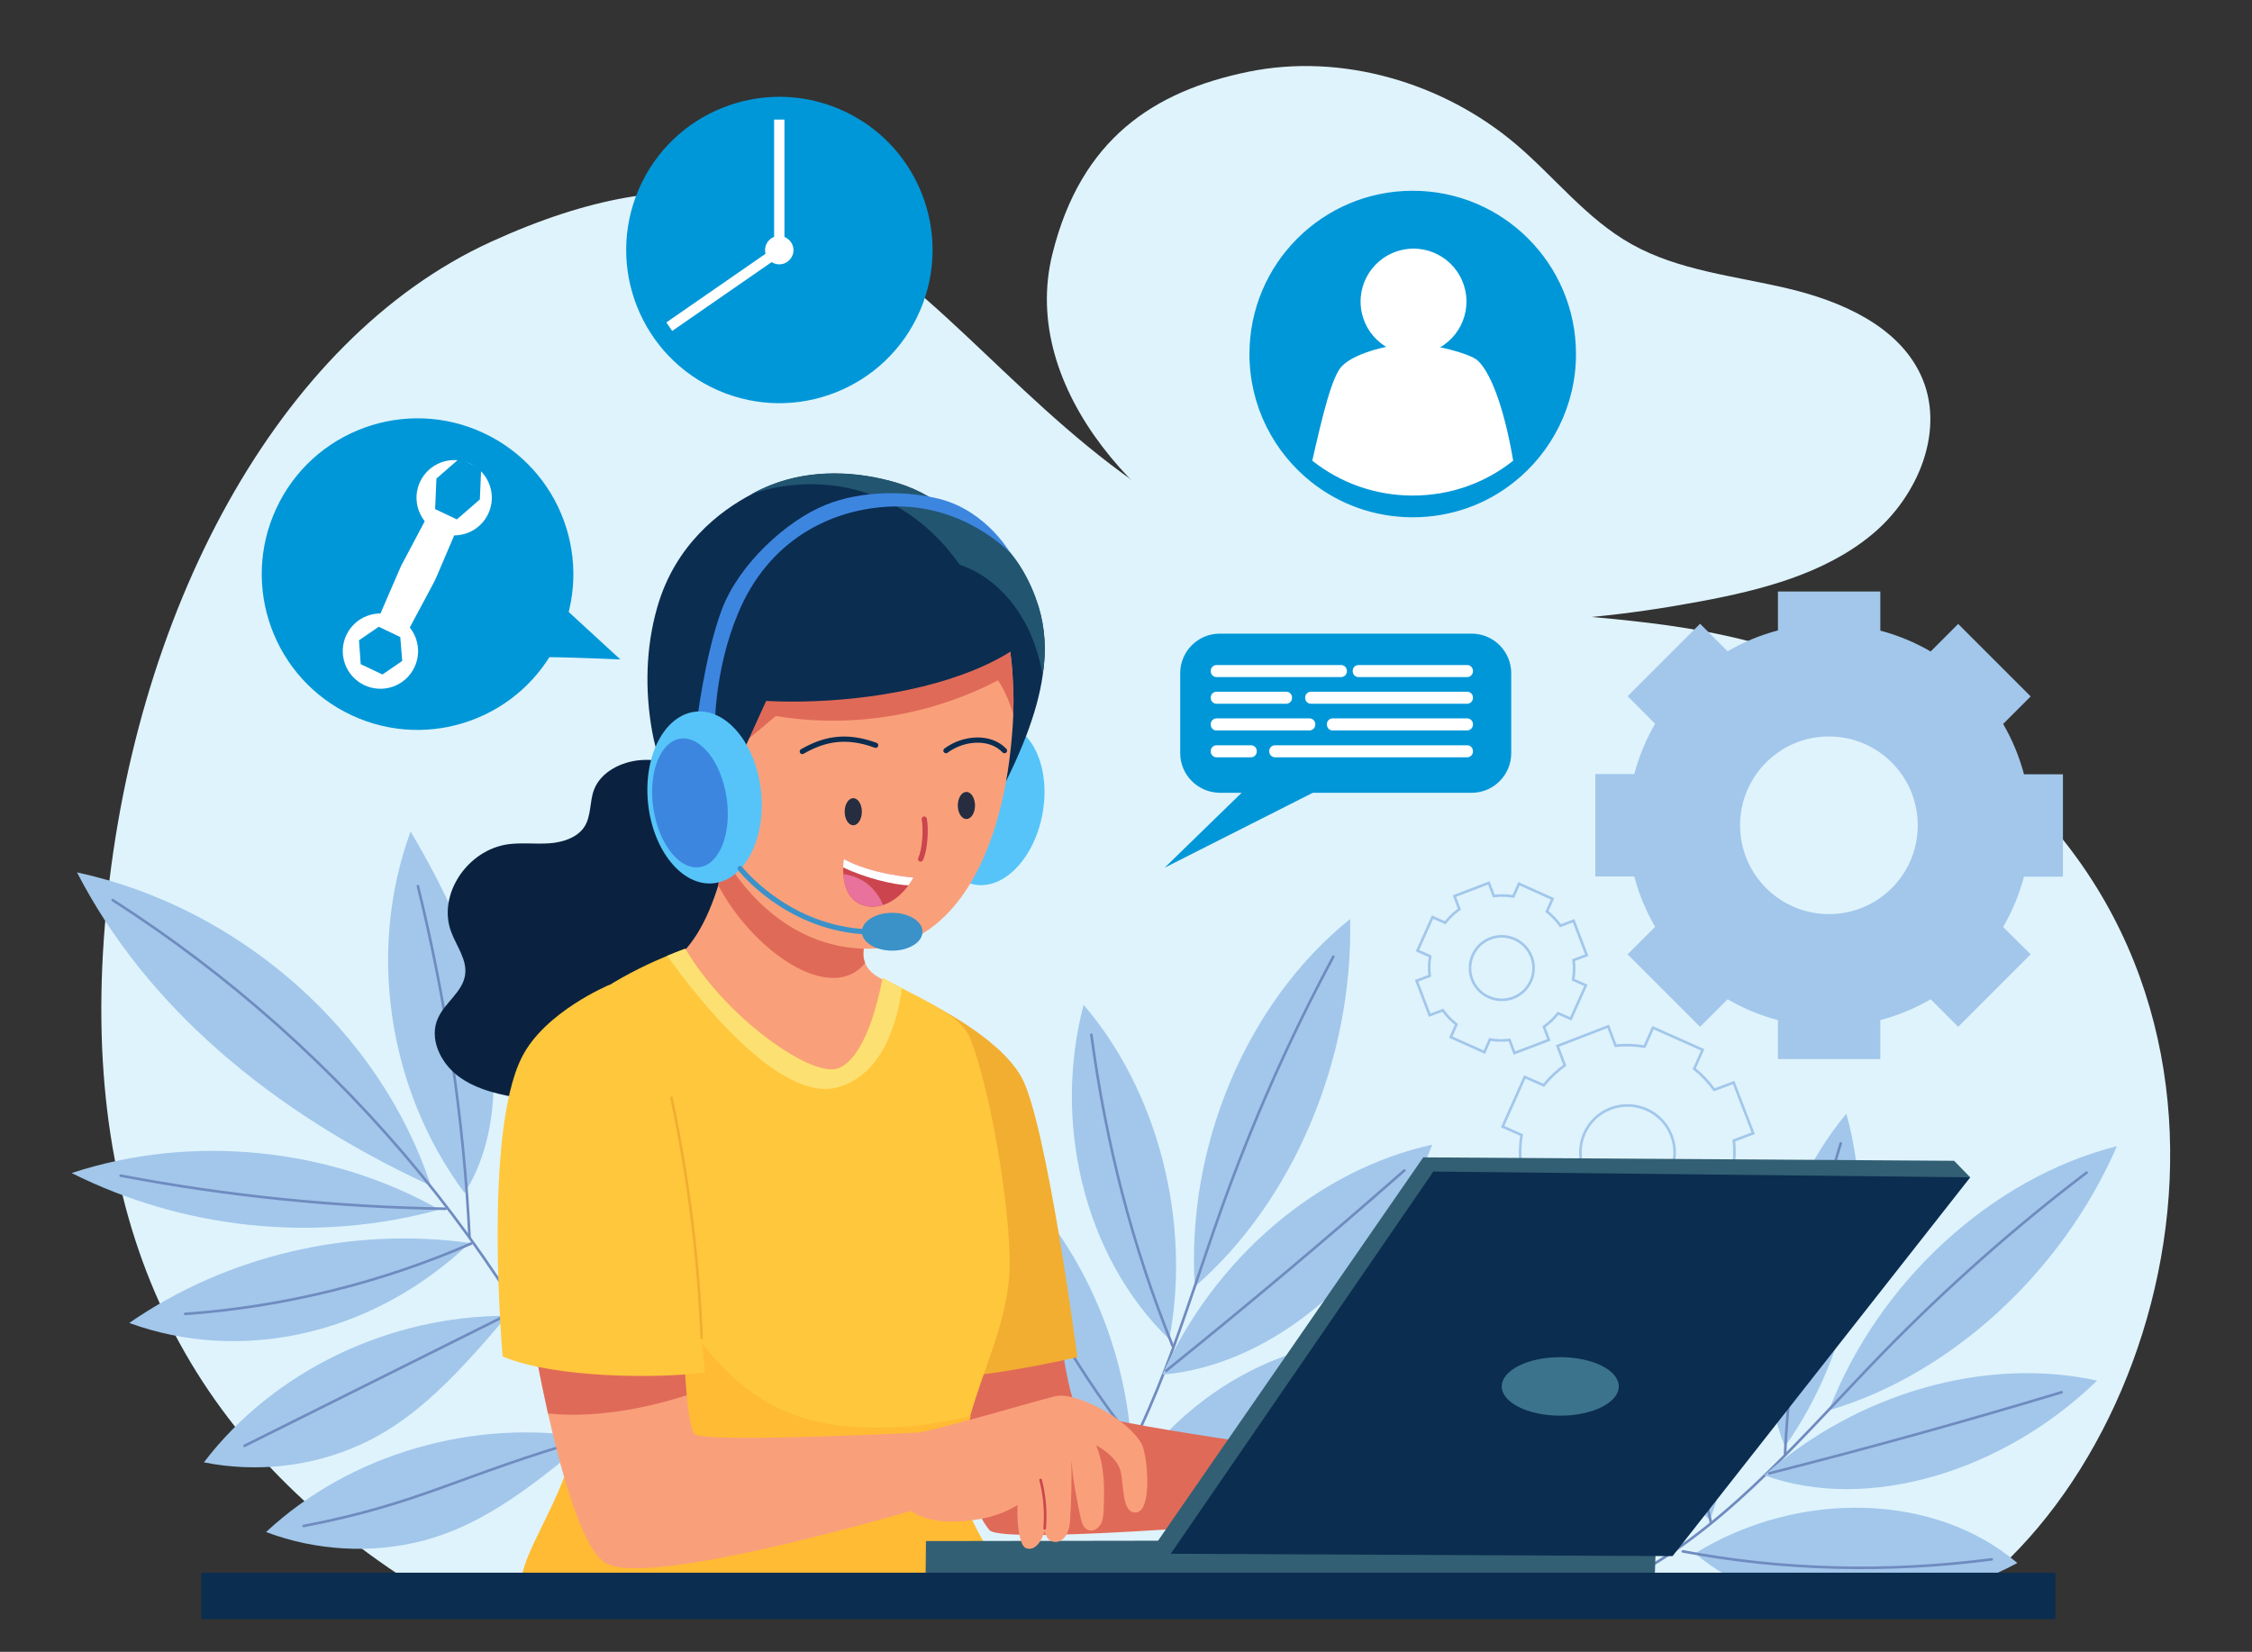 <svg xmlns="http://www.w3.org/2000/svg" xmlns:xlink="http://www.w3.org/1999/xlink" id="Layer_1" x="0px" y="0px" viewBox="0 0 1047 768" style="enable-background:new 0 0 1047 768;" xml:space="preserve"><rect x="0" y="0" width="1047" height="768" fill="#333333" stroke="none"/><style type="text/css">	.st0{fill:#DFF3FC;}	.st1{fill:#A2C7EB;}	.st2{fill:none;stroke:#A2C7EB;stroke-width:1.215;stroke-miterlimit:10;}	.st3{fill:#0097D8;stroke:#0097D8;stroke-width:1.215;stroke-miterlimit:10;}	.st4{fill:#FFFFFF;}	.st5{fill:#0097D8;}	.st6{fill:none;stroke:#6F8BBF;stroke-width:1.215;stroke-linecap:round;stroke-miterlimit:10;}	.st7{fill:#E06A58;}	.st8{fill:#F2AE30;}	.st9{fill:#0A2240;}	.st10{fill:#F9A07B;}	.st11{fill:#FFC73C;}	.st12{fill:#FFBB33;}	.st13{fill:#FCE172;}	.st14{fill:#325F73;}	.st15{fill:#0B2D50;}	.st16{fill:#3C738C;}	.st17{fill:#56C4F9;}	.st18{fill:#225570;}	.st19{fill:none;stroke:#0B2D50;stroke-width:2.429;stroke-linecap:round;stroke-miterlimit:10;}	.st20{fill:none;stroke:#CC454E;stroke-width:2.429;stroke-linecap:round;stroke-miterlimit:10;}	.st21{fill:#262D40;}	.st22{fill:#CC454E;}	.st23{fill:#E8729B;}	.st24{fill:#3D86E0;}	.st25{fill:#3A92C9;}	.st26{fill:none;stroke:#3A92C9;stroke-width:2.429;stroke-linecap:round;stroke-miterlimit:10;}	.st27{fill:none;stroke:#CC454E;stroke-width:1.215;stroke-linecap:round;stroke-miterlimit:10;}	.st28{fill:none;stroke:#F2AE30;stroke-width:1.215;stroke-linecap:round;stroke-miterlimit:10;}</style><g id="XMLID_2_">	<g id="XMLID_325_">		<path id="XMLID_327_" class="st0" d="M915.8,740.7c103.8-78.9,150.1-297.9-18.5-405.2c-111.6-71.1-181-30.5-306.6-77.5   C437.4,200.5,414.6,27.2,228.1,112.5C129.4,157.7,60.9,285,48.8,429.7C37,571.4,87.2,668.6,189.9,735.1   C430.9,745.4,672.4,743.5,915.8,740.7z"></path>		<path id="XMLID_326_" class="st0" d="M489.3,118c-15.7,63,42.6,125.3,103.9,151.1c61.4,25.9,131.7,22.8,197.4,10.5   c28.4-5.3,57.5-12.8,79.5-30.9c22-18.1,34.8-49.5,22.7-74.8c-10.7-22.4-36.6-33.8-61.3-39.7c-24.7-5.9-51-8.3-73-20.7   c-20.9-11.7-35.7-31.2-53.9-46.6c-33.6-28.4-80.7-42.5-124.4-33.5C536.6,42.4,502.6,64.4,489.3,118z"></path>	</g>	<g id="XMLID_111_">		<g id="XMLID_276_">			<g id="XMLID_315_">				<path id="XMLID_322_" class="st1" d="M959.1,407.6v-47.6H941c-2.2-8.3-5.5-16.2-9.7-23.4l12.8-12.8l-33.7-33.7l-12.8,12.8     c-7.2-4.2-15.1-7.5-23.4-9.7V275h-47.6v18.1c-8.3,2.2-16.2,5.5-23.4,9.7l-12.8-12.8l-33.7,33.7l12.8,12.8     c-4.2,7.2-7.5,15.1-9.7,23.4h-18.1v47.6h18.1c2.2,8.3,5.5,16.2,9.7,23.4l-12.8,12.8l33.7,33.7l12.8-12.8     c7.2,4.2,15.1,7.5,23.4,9.7v18.1h47.6v-18.1c8.3-2.2,16.2-5.5,23.4-9.7l12.8,12.8l33.7-33.7L931.3,431     c4.2-7.2,7.5-15.1,9.7-23.4H959.1z M850.3,425c-22.8,0-41.3-18.5-41.3-41.3c0-22.8,18.5-41.3,41.3-41.3     c22.8,0,41.3,18.5,41.3,41.3C891.6,406.6,873.1,425,850.3,425z"></path>				<path id="XMLID_319_" class="st2" d="M815.1,526.9l-9.1-23.6l-9,3.4c-2.7-3.7-5.8-7-9.3-9.8l3.9-8.8l-23.1-10.3l-3.9,8.8     c-4.4-0.7-8.9-0.9-13.5-0.4l-3.4-9l-23.6,9.1l3.4,9c-3.7,2.7-7,5.8-9.8,9.3l-8.8-3.9l-10.3,23.1l8.8,3.9     c-0.7,4.4-0.9,8.9-0.4,13.5l-9,3.4l9.1,23.6l9-3.4c2.7,3.7,5.8,7,9.3,9.8l-3.9,8.8l23.1,10.3l3.9-8.8c4.4,0.7,8.9,0.9,13.5,0.4     l3.4,9l23.6-9.1l-3.4-9c3.7-2.7,7-5.8,9.8-9.3l8.8,3.9l10.3-23.1l-8.8-3.9c0.7-4.4,0.9-8.9,0.4-13.5L815.1,526.9z M764.5,556.3     c-11.3,4.3-24-1.3-28.3-12.6c-4.3-11.3,1.3-24,12.6-28.3c11.3-4.3,24,1.3,28.3,12.6C781.5,539.3,775.8,551.9,764.5,556.3z"></path>				<path id="XMLID_316_" class="st2" d="M737.7,444.1l-6.1-16l-6.1,2.3c-1.8-2.5-3.9-4.7-6.3-6.6l2.6-5.9l-15.6-7l-2.6,5.9     c-3-0.5-6-0.6-9.1-0.2l-2.3-6.1l-16,6.1l2.3,6.1c-2.5,1.8-4.7,3.9-6.6,6.3l-5.9-2.6l-7,15.6l5.9,2.6c-0.5,3-0.6,6-0.2,9.1     l-6.1,2.3l6.1,16l6.1-2.3c1.8,2.5,3.9,4.7,6.3,6.6l-2.6,5.9l15.6,7l2.6-5.9c3,0.5,6,0.6,9.1,0.2l2.3,6.1l16-6.1l-2.3-6.1     c2.5-1.8,4.7-3.9,6.6-6.3l5.9,2.6l7-15.6l-5.9-2.6c0.5-3,0.6-6,0.2-9.1L737.7,444.1z M703.5,463.9c-7.6,2.9-16.2-0.9-19.1-8.5     c-2.9-7.6,0.9-16.2,8.5-19.1c7.6-2.9,16.2,0.9,19.1,8.5C715,452.4,711.1,461,703.5,463.9z"></path>			</g>			<g id="XMLID_310_">				<path id="XMLID_314_" class="st3" d="M732.1,164.6c0,23.9-11.2,45.3-28.6,59.1c-12.8,10.2-29,16.2-46.7,16.2     c-17.6,0-33.8-6-46.7-16.2c-17.4-13.8-28.6-35.1-28.6-59.1c0-41.6,33.7-75.3,75.3-75.3C698.4,89.3,732.1,123,732.1,164.6z"></path>				<g id="XMLID_311_">											<ellipse id="XMLID_313_" transform="matrix(0.993 -0.122 0.122 0.993 -12.181 81.531)" class="st4" cx="656.9" cy="139.8" rx="24.6" ry="24.6"></ellipse>					<path id="XMLID_312_" class="st4" d="M703.5,214.2c-12.8,10.2-29,16.2-46.7,16.2c-17.6,0-33.8-6-46.7-16.2      c4.8-21.2,9.2-39.5,13.9-44.1c6.5-6.5,23.8-10.3,32.8-10.3c9,0,27.1,4.6,30.4,8C694.1,174.5,700,193.3,703.5,214.2z"></path>				</g>			</g>			<g id="XMLID_297_">				<g id="XMLID_307_">					<path id="XMLID_309_" class="st5" d="M548.7,350.1V313c0-10.1,8.2-18.4,18.4-18.4h117.1c10.1,0,18.4,8.2,18.4,18.4v37.2      c0,10.1-8.2,18.4-18.4,18.4H567.1C556.9,368.5,548.7,360.3,548.7,350.1z"></path>					<polyline id="XMLID_308_" class="st5" points="598.2,348.2 541.5,403.4 633.3,357      "></polyline>				</g>				<g id="XMLID_298_">					<path id="XMLID_306_" class="st4" d="M562.9,312.1v-0.2c0-1.5,1.2-2.7,2.7-2.7h57.9c1.5,0,2.7,1.2,2.7,2.7v0.2      c0,1.5-1.2,2.7-2.7,2.7h-57.9C564.1,314.8,562.9,313.6,562.9,312.1z"></path>					<path id="XMLID_305_" class="st4" d="M628.9,312.1v-0.2c0-1.5,1.2-2.7,2.7-2.7h50.5c1.5,0,2.7,1.2,2.7,2.7v0.2      c0,1.5-1.2,2.7-2.7,2.7h-50.5C630.1,314.8,628.9,313.6,628.9,312.1z"></path>					<path id="XMLID_304_" class="st4" d="M606.8,324.5v-0.2c0-1.5,1.2-2.7,2.7-2.7h72.6c1.5,0,2.7,1.2,2.7,2.7v0.2      c0,1.5-1.2,2.7-2.7,2.7h-72.6C608,327.2,606.8,326,606.8,324.5z"></path>					<path id="XMLID_303_" class="st4" d="M562.9,324.5v-0.2c0-1.5,1.2-2.7,2.7-2.7h32.4c1.5,0,2.7,1.2,2.7,2.7v0.2      c0,1.5-1.2,2.7-2.7,2.7h-32.4C564.1,327.2,562.9,326,562.9,324.5z"></path>					<path id="XMLID_302_" class="st4" d="M616.9,336.9v-0.2c0-1.5,1.2-2.7,2.7-2.7h62.5c1.5,0,2.7,1.2,2.7,2.7v0.2      c0,1.5-1.2,2.7-2.7,2.7h-62.5C618.1,339.7,616.9,338.4,616.9,336.9z"></path>					<path id="XMLID_301_" class="st4" d="M562.9,336.9v-0.2c0-1.5,1.2-2.7,2.7-2.7h43.2c1.5,0,2.7,1.2,2.7,2.7v0.2      c0,1.5-1.2,2.7-2.7,2.7h-43.2C564.1,339.7,562.9,338.4,562.9,336.9z"></path>					<path id="XMLID_300_" class="st4" d="M562.9,349.4v-0.2c0-1.5,1.2-2.7,2.7-2.7h16c1.5,0,2.7,1.2,2.7,2.7v0.2      c0,1.5-1.2,2.7-2.7,2.7h-16C564.1,352.1,562.9,350.9,562.9,349.4z"></path>					<path id="XMLID_299_" class="st4" d="M590.1,349.4v-0.2c0-1.5,1.2-2.7,2.7-2.7h89.3c1.5,0,2.7,1.2,2.7,2.7v0.2      c0,1.5-1.2,2.7-2.7,2.7h-89.3C591.3,352.1,590.1,350.9,590.1,349.4z"></path>				</g>			</g>			<g id="XMLID_285_">				<g id="XMLID_287_">											<ellipse id="XMLID_296_" transform="matrix(0.422 -0.907 0.907 0.422 -129.907 330.216)" class="st5" cx="194" cy="267" rx="72.4" ry="72.4"></ellipse>					<g id="XMLID_288_">						<g id="XMLID_293_">															<ellipse id="XMLID_295_" transform="matrix(0.944 -0.331 0.331 0.944 -90.254 75.723)" class="st4" cx="176.9" cy="302.5" rx="17.5" ry="17.5"></ellipse>							<polygon id="XMLID_294_" class="st5" points="167.7,308.8 166.9,297.7 176.1,291.4 186.1,296.2 187,307.3 177.8,313.6                "></polygon>						</g>						<g id="XMLID_290_">															<ellipse id="XMLID_292_" transform="matrix(0.942 -0.337 0.337 0.942 -65.589 84.549)" class="st4" cx="211" cy="231.4" rx="17.5" ry="17.5"></ellipse>							<polygon id="XMLID_291_" class="st5" points="202.3,236.7 202.9,222.5 213.6,213.2 223.7,218 223.1,232.2 212.4,241.5                "></polygon>						</g>						<path id="XMLID_289_" class="st4" d="M189.1,294.4l-13.4-6.4l9.9-22.9c0.6-1.5,1.3-2.9,2.1-4.3l11.7-22.1l13.4,6.4l-9.6,22.5       c-0.7,1.7-1.6,3.5-2.5,5.1L189.1,294.4z"></path>					</g>				</g>				<path id="XMLID_286_" class="st5" d="M244.3,305.9c2.6-1.2,44.1,0.7,44.1,0.7l-29.9-27.5L244.3,305.9z"></path>			</g>			<g id="XMLID_277_">				<g id="XMLID_282_">					<g id="XMLID_283_">													<ellipse id="XMLID_284_" transform="matrix(0.397 -0.918 0.918 0.397 111.752 402.651)" class="st5" cx="362.3" cy="116.3" rx="71.2" ry="71.2"></ellipse>					</g>				</g>				<g id="XMLID_278_">					<rect id="XMLID_281_" x="359.9" y="55.6" class="st4" width="4.8" height="59.8"></rect>											<rect id="XMLID_280_" x="333.7" y="104.3" transform="matrix(-0.569 -0.822 0.822 -0.569 416.66 487.511)" class="st4" width="4.8" height="60.6"></rect>					<path id="XMLID_279_" class="st4" d="M368.9,116.3c0,3.6-2.9,6.6-6.6,6.6c-3.6,0-6.6-2.9-6.6-6.6s2.9-6.6,6.6-6.6      C365.9,109.7,368.9,112.7,368.9,116.3z"></path>				</g>			</g>		</g>		<g id="XMLID_164_">			<g id="XMLID_226_">				<g id="XMLID_260_">					<g id="XMLID_273_">						<path id="XMLID_275_" class="st1" d="M555.5,598.2c-4.2-65.1,24.2-132.4,72.2-170.9C629.2,492.7,601,558.8,555.5,598.2z"></path>						<path id="XMLID_274_" class="st6" d="M619.9,444.8c-20.2,37.6-37.7,77-52.2,117.7c-17.6,49.3-31.5,101.8-61.7,143.1"></path>					</g>					<g id="XMLID_270_">						<path id="XMLID_272_" class="st1" d="M540.4,639.1c24.3-54.3,72.4-95.3,125.5-106.9C643.4,590.4,592.5,634.8,540.4,639.1z"></path>						<path id="XMLID_271_" class="st6" d="M652.9,544.2c-36.3,31.9-73.2,62.9-110.7,93.1"></path>					</g>					<g id="XMLID_267_">						<path id="XMLID_269_" class="st1" d="M526.1,686.4c32.4-48.4,92.2-73.7,141.7-59.9C631.4,674.4,571.5,699.7,526.1,686.4z"></path>						<path id="XMLID_268_" class="st6" d="M656,630c-42.5,26.6-88.4,46.2-135.6,58"></path>					</g>					<g id="XMLID_264_">						<path id="XMLID_266_" class="st1" d="M543.6,622.7c10.4-54.5-5.2-115.3-39.8-155.5C489.6,520.7,503.2,583.5,543.6,622.7z"></path>						<path id="XMLID_265_" class="st6" d="M507.4,481.1c6.8,50.7,19,98.2,37.8,144.7"></path>					</g>					<g id="XMLID_261_">						<path id="XMLID_263_" class="st1" d="M525.8,669.1c-4.4-56.1-33.1-108.7-75.2-137.8c2.4,29.7,10.3,58.3,22.8,84.3       C487.9,645.6,509.1,664.5,525.8,669.1z"></path>						<path id="XMLID_262_" class="st6" d="M456.9,542.7c16.5,46.7,40.3,90.1,70,127.6"></path>					</g>				</g>				<g id="XMLID_244_">					<g id="XMLID_257_">						<path id="XMLID_259_" class="st1" d="M850.3,655.7C873.3,596,926,547.6,984.2,532.9C958.7,591.7,906.7,639.2,850.3,655.7z"></path>						<path id="XMLID_258_" class="st6" d="M970.1,545.2c-33.3,25.3-64.9,53.3-94.4,83.5c-35.8,36.8-69.6,77.8-113.3,102.3"></path>					</g>					<g id="XMLID_254_">						<path id="XMLID_256_" class="st1" d="M820.2,685.9c43.7-38.5,103.1-55.3,154.8-44C931.1,684.5,868,703.3,820.2,685.9z"></path>						<path id="XMLID_255_" class="st6" d="M958.5,647.3c-45.1,13.6-90.5,26.2-135.9,37.7"></path>					</g>					<g id="XMLID_251_">						<path id="XMLID_253_" class="st1" d="M788.1,722.2c48.5-29.9,111.7-28,149.8,4.5C886.2,754.5,822.8,752.6,788.1,722.2z"></path>						<path id="XMLID_252_" class="st6" d="M926,725c-48.5,6.3-97.1,5.1-143.6-3.7"></path>					</g>					<g id="XMLID_248_">						<path id="XMLID_250_" class="st1" d="M829.8,672.6c31.5-44.3,42.7-104.8,28.6-154.8C823.8,559.7,810,621.2,829.8,672.6z"></path>						<path id="XMLID_249_" class="st6" d="M855.8,531.6c-14.8,48-23.5,95.2-25.9,144.3"></path>					</g>					<g id="XMLID_245_">						<path id="XMLID_247_" class="st1" d="M795,706.7c19.1-51.7,15.3-110.4-10-153.4c-10,27.4-14.8,56.1-14.4,84.4       C771.1,670.2,782.1,695.8,795,706.7z"></path>						<path id="XMLID_246_" class="st6" d="M785.9,565.9c-4.5,48.4-1.3,96.7,9.6,142.2"></path>					</g>				</g>				<g id="XMLID_227_">					<path id="XMLID_243_" class="st1" d="M200.3,551.3C176.9,479.8,111.7,422,35.8,405.6C67.7,467.5,125.6,516.8,200.3,551.3z"></path>					<path id="XMLID_242_" class="st1" d="M204.3,562.4c-51.2-29-115.4-35.3-171-17C84.9,571.2,146,578.3,204.3,562.4z"></path>					<path id="XMLID_241_" class="st1" d="M218.4,577.9c-55.4-7.7-113.3,6-158.3,37.2C111.1,633.7,172.3,621.7,218.4,577.9z"></path>					<path id="XMLID_240_" class="st1" d="M235.7,611.8c-54.8-0.2-108.7,25.8-140.9,68.1c24.4,4.9,50.3,2,72.7-8.2      C189.8,661.6,208.6,644.3,235.7,611.8z"></path>					<path id="XMLID_239_" class="st1" d="M274.3,668.5c-54-9.3-111.6,7.5-150.6,43.8c23.3,8.8,49.3,10.2,73.1,4      C220.6,710,242.1,696.1,274.3,668.5z"></path>					<path id="XMLID_238_" class="st1" d="M216,554.7c-35.7-48.1-45.4-112.9-25.1-168.1c15.5,26.2,28.8,53.9,35.1,83.4      C232.2,499.5,231,530.9,216,554.7z"></path>					<path id="XMLID_237_" class="st1" d="M237.8,601.1c-8.5-51.1,9-105.3,45.9-142.3C288,511.7,271.8,565.6,237.8,601.1z"></path>					<g id="XMLID_228_">						<path id="XMLID_236_" class="st6" d="M52.4,418.5C161,488,246,591.6,290.8,709.3"></path>						<path id="XMLID_235_" class="st6" d="M194.3,412c13.2,53.7,21.3,108.4,24,163.4"></path>						<path id="XMLID_234_" class="st6" d="M275.6,479.6c-4.3,43.3-17.7,85.6-39.1,123.7"></path>						<path id="XMLID_233_" class="st6" d="M56.1,546.6c49.8,9.5,100.4,14.6,151,15.4"></path>						<path id="XMLID_232_" class="st6" d="M86.1,610.9c45.9-3.3,91.1-14.5,132.9-32.7"></path>						<path id="XMLID_230_" class="st6" d="M113.7,672.2c42.4-21.1,84.7-42.3,127.1-63.4"></path>						<path id="XMLID_229_" class="st6" d="M141.2,709.5c55.3-10.7,71.8-23.4,133.2-41"></path>					</g>				</g>			</g>			<g id="XMLID_167_">				<g id="XMLID_223_">					<path id="XMLID_225_" class="st7" d="M491.4,608.2c0,0,4.8,43.9,10.1,47.4c9.6,6.3,120.4,20.9,120.4,20.9l-3.6,28.8      c0,0-151.8,13.6-158.3,6.1c-11.2-13.2-30.9-76.7-30.9-76.7L491.4,608.2z"></path>					<path id="XMLID_224_" class="st8" d="M418.2,495.2l12.3-29.5c0,0,33.3,15.6,44.3,34.9c11.7,20.6,26.1,130.4,26.1,130.4      s-58.7,13.5-69.5,7.8C420.5,633.1,418.2,495.2,418.2,495.2z"></path>				</g>				<path id="XMLID_222_" class="st9" d="M324.8,358.6c-8.6-3.1-17.7-5.9-26.9-5.2s-18.6,5.6-21.7,13.7c-2.2,5.7-1.2,12.5-4.7,17.6     c-3.4,4.9-10.1,7-16.3,7.4c-6.3,0.4-12.6-0.4-18.8,0.4c-19.2,2.6-33,23.5-26.7,40.6c2.5,6.8,7.7,13.3,6.5,20.4     c-1.2,7.6-9.2,12.6-12.5,19.7c-4.4,9.4,0.9,20.8,9.4,27.2c8.6,6.4,19.8,8.8,30.6,10.4c14.9,2.2,30.3,3.3,45.1,0.1     s28.9-10.9,36.5-23.1c3.4-5.4,5.4-11.5,9.4-16.5c8.1-10.4,22.5-14.5,33.9-21.9c12.4-8.1,21.5-23.9,14.2-36.3     c-7-11.9-25.4-14.5-32.7-26.2c-3-4.8-3.8-10.6-5.7-15.9C342.3,365.9,337.5,363.2,324.8,358.6z"></path>				<g id="XMLID_219_">					<path id="XMLID_221_" class="st10" d="M374.9,504.2c2.2,2.5,4.7,5.2,8.3,5.5c3.7,0.3,6.9-2.4,9.3-4.9      c12.4-13.1,20.6-29.3,23.9-45.9c-3.1-1.7-6.1-3.4-8.7-5c-2.5-1.5-4.4-3.6-5.4-6c-0.7-1.8-1-3.7-0.8-5.6      c1.7-16.4,3.3-25.6,9.1-42.3c-27.4-6.2-53.3-13.5-68.1-26c-1.8,7.7-4,22.6-8.5,37.5c-4.9,15.7-12.5,31.3-25.4,38      C333.7,464.3,356.3,482.9,374.9,504.2z"></path>					<path id="XMLID_220_" class="st7" d="M401.4,442.2c-0.2,2,0.1,3.9,0.8,5.6c-16.2,19.7-52.5-6-68.4-36.4      c4.6-14.8,6.7-29.8,8.5-37.5c14.8,12.4,40.7,19.8,68.1,26C404.7,416.6,403.1,425.7,401.4,442.2z"></path>				</g>				<g id="XMLID_215_">					<path id="XMLID_218_" class="st11" d="M446.5,680.1c-3.6,23.7,22,49.3,22.7,62c-54.4,0-168.4,3.3-226.5-4.6      c-2.6-14.6,26-47.6,26-80.1c0-4.3-0.2-9-0.5-14.1c-0.9-14.5-3.1-31.8-5.4-49.5c-6.5-47.5-15.1-98.3-8.7-108.9      c12.5-20.5,41.6-34.5,56.1-40.5c5-2.1,8.2-3.2,8.4-3.3c18.1,30.9,55,57.3,68.9,56.1c3.9-0.3,15.3-4.3,22.9-42.5      c3,1.7,5.9,3.2,8.8,4.7c14.4,7.5,27.9,13.7,31.8,23.3c10.3,25.4,20.4,89.4,18.1,112.1c-2.3,23-11.5,40.5-18,63.5      c-1.5,5.4-2.9,11.1-4,17.3C447,677.1,446.8,678.6,446.5,680.1z"></path>					<path id="XMLID_217_" class="st12" d="M469.2,742c-54.4,0-168.4,3.3-226.5-4.6c-2.6-14.6,26-47.6,26-80.1c0-4.3-0.2-9-0.5-14.1      c-0.9-14.5-3.1-31.8-5.4-49.5c10.3,10.9,25.3-35,32-21.6c36,72.6,64.3,91.7,113.6,91.7c14.7,0,28.2-2,42.9-5.4      c-1.5,5.4-2.9,11.1-4,17.3c-0.3,1.4-0.5,2.8-0.7,4.3C442.9,703.8,468.6,729.3,469.2,742z"></path>					<path id="XMLID_216_" class="st13" d="M419.3,459.5c-2.3,17-9.3,39.9-29.4,45.9c-27.2,8.2-66.7-42.7-79.7-61      c5-2.1,8.2-3.2,8.4-3.3c18.1,30.9,55,57.3,68.9,56.1c3.9-0.3,15.3-4.3,22.9-42.5C413.4,456.4,416.3,457.9,419.3,459.5z"></path>				</g>				<g id="XMLID_207_">					<g id="XMLID_209_">						<g id="XMLID_213_">							<polygon id="XMLID_214_" class="st14" points="430.5,716.5 430.3,735.4 769.2,737.5 769.9,716        "></polygon>						</g>						<g id="XMLID_210_">							<polygon id="XMLID_212_" class="st14" points="916,547.4 908.5,539.7 661.7,538.1 537.8,717.2 544.3,722.4        "></polygon>							<polygon id="XMLID_211_" class="st15" points="666.4,544.7 544.3,722.4 777.6,723.5 916,547.4        "></polygon>						</g>					</g>					<ellipse id="XMLID_208_" class="st16" cx="725.4" cy="644.6" rx="27.2" ry="13.6"></ellipse>				</g>				<g id="XMLID_179_">					<g id="XMLID_205_">													<ellipse id="XMLID_206_" transform="matrix(0.183 -0.983 0.983 0.183 8.231 757.772)" class="st17" cx="460.1" cy="373.9" rx="38" ry="25.1"></ellipse>					</g>					<path id="XMLID_204_" class="st15" d="M484.8,313.7c-2.5,18-10.6,37.8-22.3,59.7c-4.1-17.9-6.7-39.8-10.4-61.6      c-3.7-21.9-8.4-43.8-16.6-61.7c-1.8-4-3.8-7.7-6-11.2c4.8-0.5,9.7,0,14.4,1.3c7.3,1.9,14.1,5.7,19.7,10.7      c9.3,8.2,15.5,19.5,19.2,31.3C485.9,292.1,486.5,302.5,484.8,313.7z"></path>					<g id="XMLID_201_">						<path id="XMLID_203_" class="st10" d="M471.1,332.3c-0.1,3.5-0.4,7.1-0.7,10.7c-5,58.2-29.4,98.1-66.8,98.1       c-52.8,0-87-59.2-87-117.1c0-57.2,35-98.6,76-93.8c23.6,2.7,40.9,10.6,53.2,22.1c8.1,7.7,14,16.9,18,27.4       c4.6,11.8,6.8,25.1,7.2,39.5c0,0,0,0.1,0,0.1C471.3,323.6,471.2,327.9,471.1,332.3z"></path>						<path id="XMLID_202_" class="st7" d="M471.1,332.3c-1.6-5.6-3.9-11.1-7.1-16c-31.1,16.3-68.2,22.5-103.3,16.6       c-6.7,5.6-13.2,11.1-19.8,16.6c0.1-26.5,0.5-44.4,10.8-57.2c9.7-12,25.8-16.6,41.1-18.5c17.2-2.3,34.7-2.2,51.9,0.3       c6.6,0.9,13.4,2.3,19.1,5.7c4.6,11.8,6.8,25.1,7.2,39.5c0,0,0,0.1,0,0.1C471.3,323.6,471.2,327.9,471.1,332.3z"></path>					</g>					<path id="XMLID_200_" class="st15" d="M478.7,296.5c-7.2,6.1-16.3,11.2-26.5,15.3c-29,11.7-66.7,15.6-96,14.1      c-14.4,31.7-20.3,43.1-24,70.7c-14.1-13.2-25.6-37.5-29-56.5c-3.4-19-3-38.9,2.3-57.5c8.3-29.4,29.3-45.1,43.9-52.8      c3.6-2,6.9-3.4,9.4-4.4c18.6-7.2,39.6-6.5,58.7-0.7c10.4,3.2,19.2,8.7,26.5,15.4c14.9,13.4,24.1,31.7,30,45.3      C475.9,289.7,477.4,293.5,478.7,296.5z"></path>					<path id="XMLID_199_" class="st18" d="M484.8,313.7c-1.2-6.4-3-12.5-5.5-18.5c-1.4-3.4-3.2-6.6-5.2-9.8      c-6.6-10.4-16.3-19-27.9-22.8c-3.3-4.7-6.8-8.9-10.5-12.6c-13.2-13.4-28.8-21.1-45.2-23.8c-13.7-2.2-27.9-1-41.1,3.5      c3.6-2,6.9-3.4,9.4-4.4c18.6-7.2,39.6-6.5,58.7-0.7c10.4,3.2,19.2,8.7,26.5,15.4c7.3,1.9,14.1,5.7,19.7,10.7      c9.3,8.2,15.5,19.5,19.2,31.3C485.9,292.1,486.5,302.5,484.8,313.7z"></path>					<g id="XMLID_188_">						<g id="XMLID_193_">							<path id="XMLID_198_" class="st19" d="M373,349.4c9.8-5.6,19.9-8.1,34.1-2.9"></path>							<path id="XMLID_197_" class="st19" d="M439.8,349c8.4-6.2,20.7-6.9,27.2,0"></path>							<path id="XMLID_196_" class="st20" d="M429.7,380.8c0.9,4.4,0.4,14.2-1.7,18.6"></path>							<ellipse id="XMLID_195_" class="st21" cx="396.7" cy="377.4" rx="4" ry="6.3"></ellipse>							<ellipse id="XMLID_194_" class="st21" cx="449.3" cy="374.5" rx="4" ry="6.3"></ellipse>						</g>						<g id="XMLID_189_">							<path id="XMLID_192_" class="st22" d="M424.7,408c0,0-0.8,1.5-2.3,3.6c-2.4,3.2-6.4,7.5-11.9,9.2h0c-2.3,0.7-4.8,1-7.6,0.5        c-8.2-1.5-10.4-9.1-10.8-14.9c-0.1-1.1-0.1-2.2-0.1-3.1c0-2.4,0.3-3.9,0.3-3.9C405.4,406.6,424.7,408,424.7,408z"></path>							<path id="XMLID_191_" class="st4" d="M424.7,408c0,0-0.8,1.5-2.3,3.6c-6.7-0.1-20.4-3.5-30.4-8.3c0-2.4,0.3-3.9,0.3-3.9        C405.4,406.6,424.7,408,424.7,408z"></path>							<path id="XMLID_190_" class="st23" d="M410.5,420.8c-2.3,0.7-4.8,1-7.6,0.5c-8.2-1.5-10.4-9.1-10.8-14.9c4,0.5,7.8,2,11,4.4        C406.5,413.5,409,416.9,410.5,420.8z"></path>						</g>					</g>					<g id="XMLID_180_">						<path id="XMLID_187_" class="st24" d="M332.3,339.4c0,0-0.5-27.3,10.9-54.4c14.2-34,43.2-48.5,71.4-49.5       c33.9-1.2,55.1,21.6,55.1,21.6s-11-19.5-32.8-25.1c-14.3-3.7-35.9-4.3-53.2,2.8c-17.8,7.2-40.1,27.3-48.1,48.6       c-8,21.2-11.9,54.3-11.9,54.3L332.3,339.4z"></path>						<g id="XMLID_184_">															<ellipse id="XMLID_186_" transform="matrix(0.995 -0.103 0.103 0.995 -36.557 35.866)" class="st17" cx="327.6" cy="370.5" rx="26.4" ry="40.1"></ellipse>															<ellipse id="XMLID_185_" transform="matrix(0.989 -0.149 0.149 0.989 -51.93 51.788)" class="st24" cx="320.6" cy="373.4" rx="17.2" ry="30.2"></ellipse>						</g>						<g id="XMLID_181_">							<ellipse id="XMLID_183_" class="st25" cx="414.8" cy="433.2" rx="14.1" ry="8.8"></ellipse>							<path id="XMLID_182_" class="st26" d="M344.1,403.8c0,0,20.7,26.6,56.6,29.3"></path>						</g>					</g>				</g>				<g id="XMLID_168_">					<g id="XMLID_170_">						<g id="XMLID_172_">							<g id="XMLID_176_">								<path id="XMLID_178_" class="st10" d="M430.3,665.9l-1.4,35c0,0-126.4,37.9-147.3,25.9c-10.2-5.9-19.7-38.1-26.8-69.5         c-7.4-33.1-12.2-65.2-12.2-65.2l74.1-14.5c0,0,0,45.2,2.6,71.3c0.9,9.7,2.2,16.8,3.9,18C329.7,671,430.3,665.9,430.3,665.9z         "></path>								<path id="XMLID_177_" class="st7" d="M319.3,648.7c-13.5,4.4-39.5,11.1-64.5,8.5c-7.4-33.1-12.2-65.2-12.2-65.2l74.1-14.5         C316.7,577.4,316.8,622.6,319.3,648.7z"></path>							</g>							<g id="XMLID_173_">								<path id="XMLID_175_" class="st10" d="M426.7,666.2c18.8-4,50.6-13.7,63.8-17c9.4-2.4,33.8,10.3,40.3,22.2         c2.8,5.2,5.5,34.7-4.3,31.6c-4.9-1.5-4.1-14.2-5.6-19.3c-1.2-4.2-5.2-8.3-11.3-11.8c4,10.1,3.9,18.9,3.5,29.8         c-0.1,2.4-0.2,4.9-1.4,7c-1.2,2.1-3.7,3.6-5.9,2.6c-2.2-0.9-3-3.7-3.5-6.1c-1.7-8.4-3.5-16.8-4.2-26.3         c0.2,9.3,0,18.7-0.6,28c-0.4,7.1-4,11-8.3,9.8c-1.9-0.5-2.7-2.3-3.6-4.7c-1.3,4.6-4.6,9.6-8.8,7.7c-2.6-1.2-4.2-10.5-3.7-20         c-8.1,5.1-17.3,7.2-27.9,7.7c-9.5,0.4-19.2-1.3-24.9-7.8C420.8,689.5,424.1,674.6,426.7,666.2z"></path>								<path id="XMLID_174_" class="st27" d="M485.7,710.6c0.6-7.6,0-15.2-1.9-22.5"></path>							</g>						</g>						<path id="XMLID_171_" class="st11" d="M308.4,504.1c-5.4-15.2-25.1-46.2-25.1-46.2s-30.1,12.5-40.7,33.7       c-18.1,35.9-8.9,139.1-8.9,139.1c24.3,10.2,73.2,10.3,94,7.4C327.7,638.2,319.2,534.4,308.4,504.1z"></path>					</g>					<path id="XMLID_169_" class="st28" d="M312.2,510.4c8.2,39.2,12.6,75.8,14,111.7"></path>				</g>			</g>			<rect id="XMLID_165_" x="93.6" y="731.2" class="st15" width="862" height="21.6"></rect>		</g>	</g></g></svg>